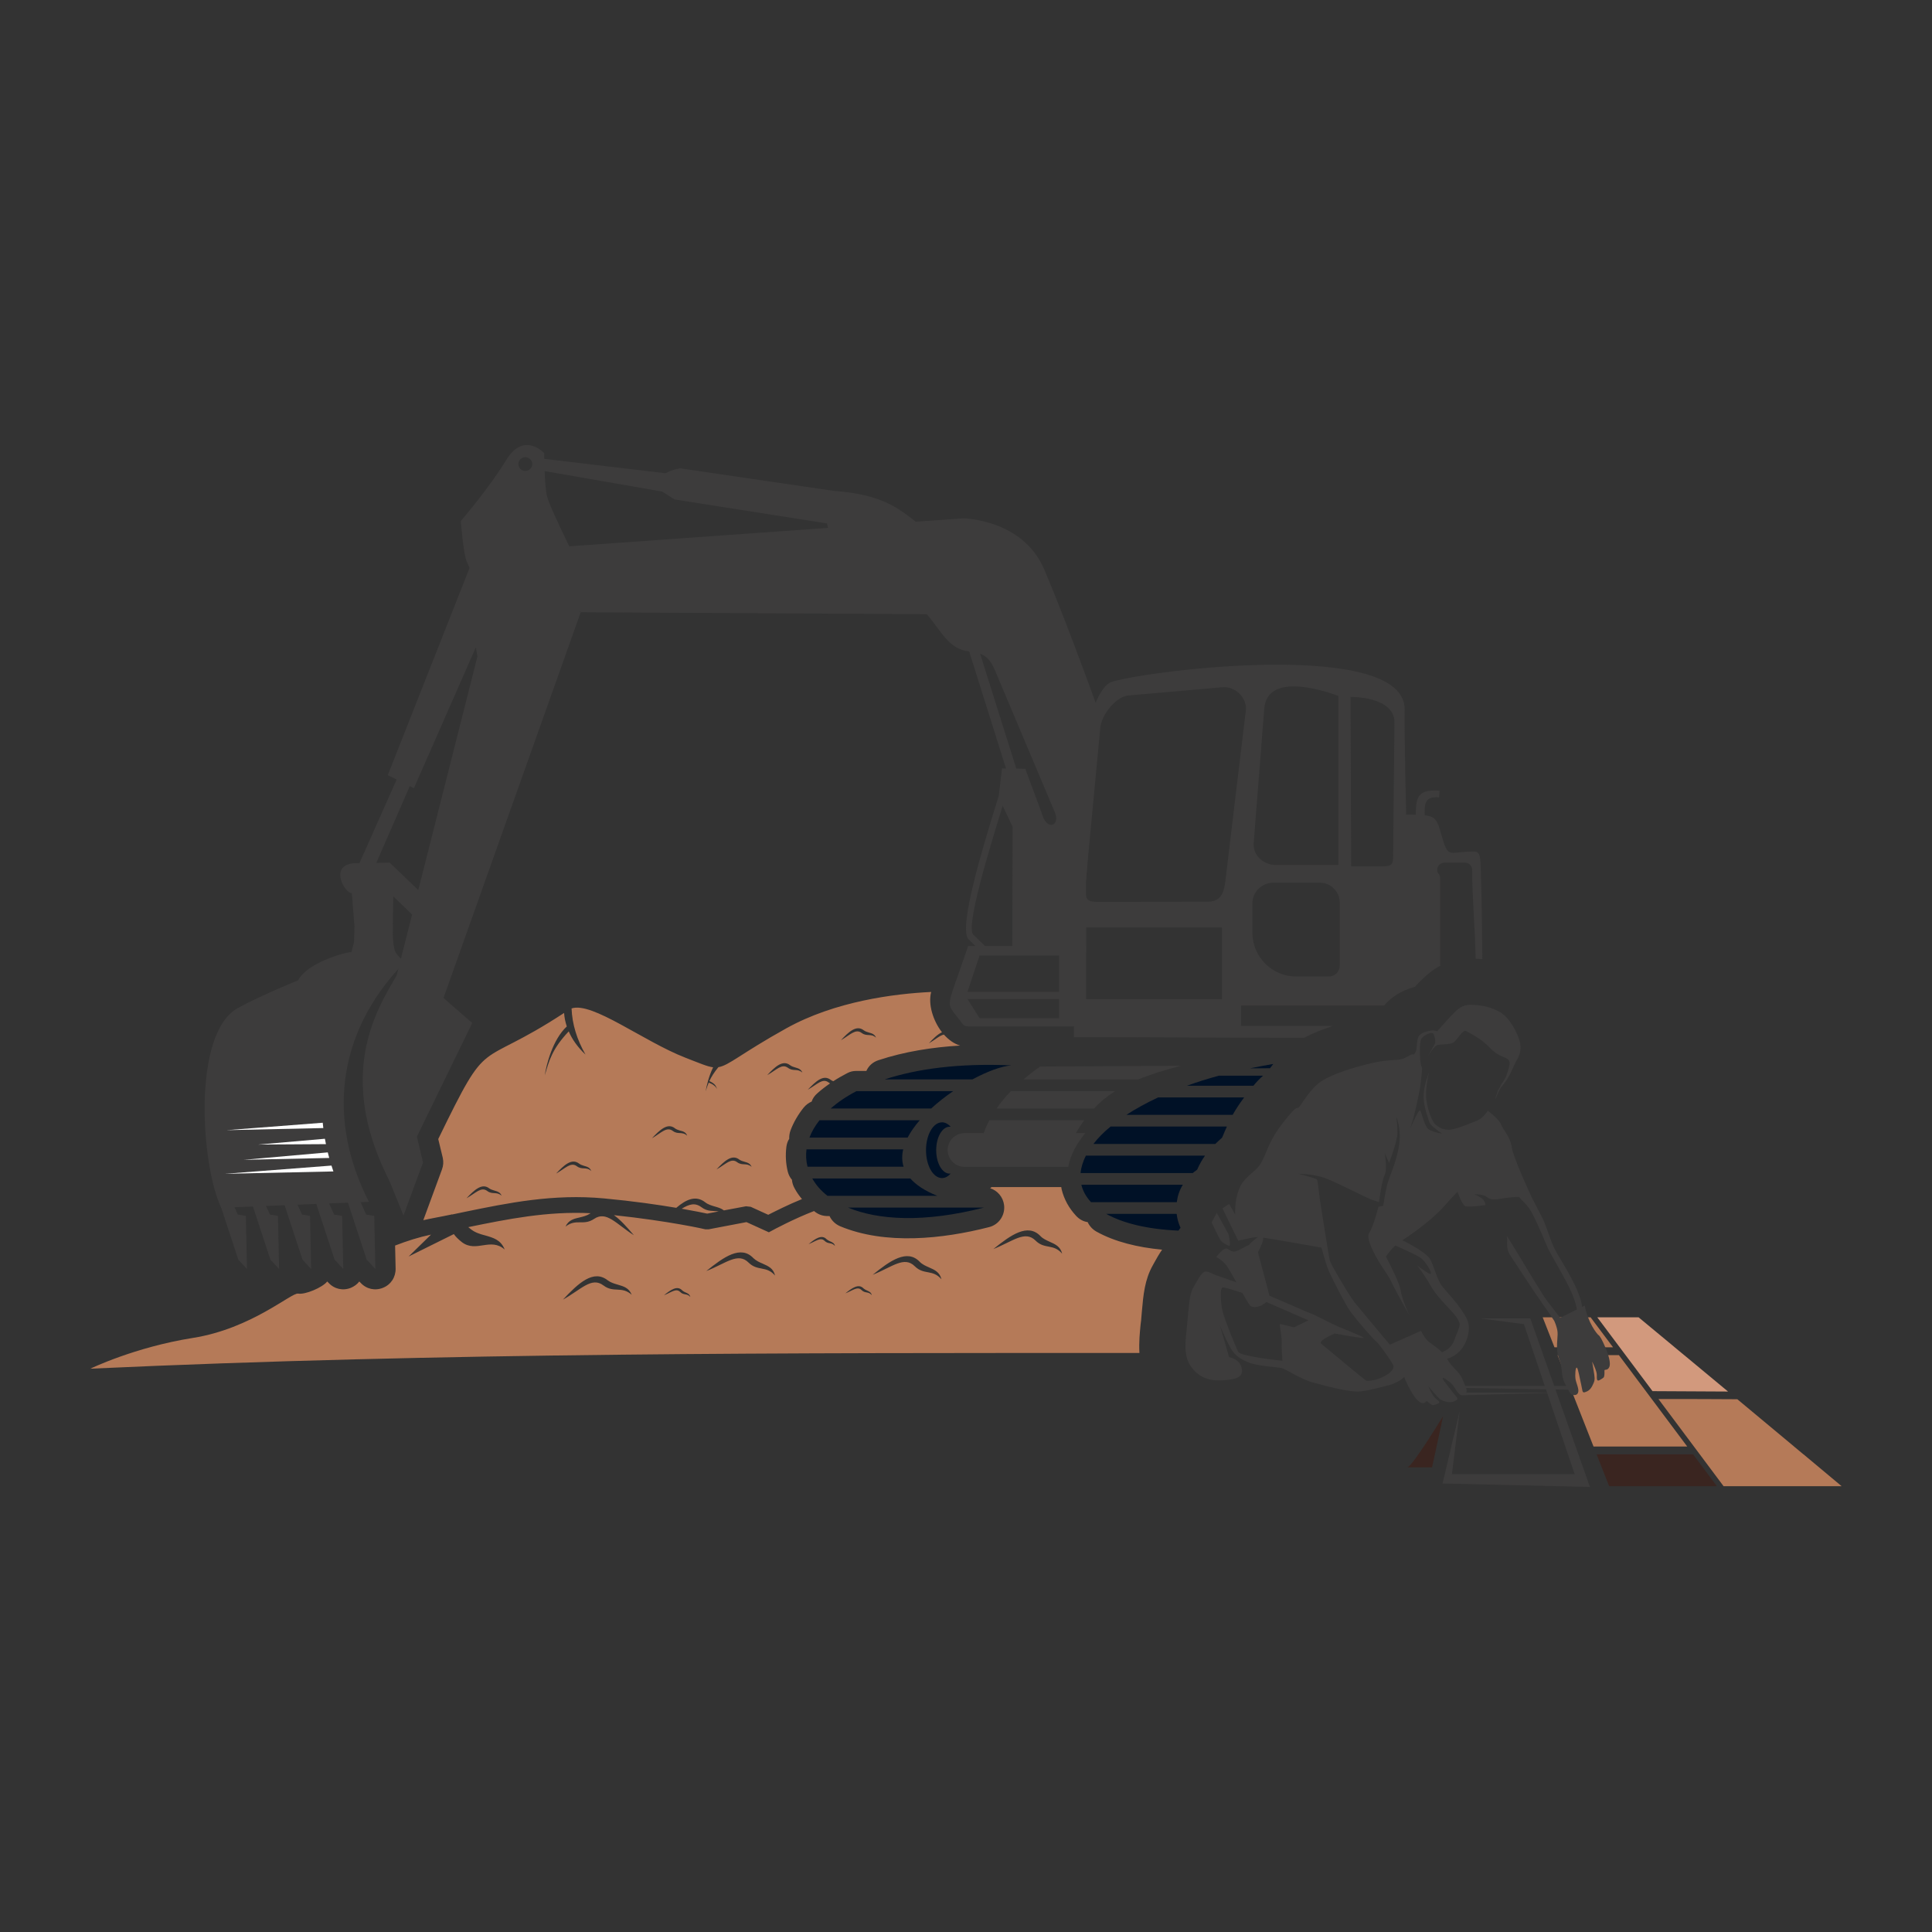<svg xmlns="http://www.w3.org/2000/svg" id="Layer_1" data-name="Layer 1" viewBox="0 0 150 150"><rect x="0" y="0" width="150" height="150" fill="#333333" stroke="none"/><defs><style>      .cls-1, .cls-2, .cls-3, .cls-4 {        fill-rule: evenodd;      }      .cls-1, .cls-5 {        fill: #3d3c3c;      }      .cls-6 {        fill: #d2997d;      }      .cls-2 {        fill: #fff;      }      .cls-7 {        fill: #3a2520;      }      .cls-3 {        fill: #001126;      }      .cls-8, .cls-4 {        fill: #b57a58;      }    </style></defs><g><path class="cls-4" d="M54.456,93.725c-.51-.38-.97-.22-1.53,.12,1.02,.18,1.71,.32,1.98,.38l.89-.17c-.44-.07-.85,.04-1.34-.33Zm18.83-13.4c-.32,.06-.67,.39-1.17,.68,.34-.37,.68-.71,1.02-.86-.7-.9-1.09-2.18-.84-3.13-2.88,.14-7.46,.72-11.24,2.82-3.56,1.98-4.44,2.88-5.28,3.02-.32,.39-.54,.73-.7,1.08,.47,.22,.49,.37,.61,.63-.15-.26-.38-.41-.66-.51-.09,.22-.17,.44-.24,.68,.06-.39,.24-1.17,.58-1.87-.47-.06-1.05-.32-2.14-.74-3.27-1.27-7.24-4.37-8.85-3.83,.05,1.23,.41,2.4,1.08,3.58-.61-.57-1.04-1.19-1.3-1.8-1.3,1.38-1.52,2.27-1.86,3.42,.11-.79,.61-2.79,1.71-3.8-.12-.37-.19-.72-.21-1.05-6.92,4.53-5.71,1.44-9.771,9.79l.35,1.45c.07,.32,.05,.61-.06,.91l-1.45,3.94c.3-.07,.61-.13,.92-.19,.42-.08,.84-.16,1.26-.25l.02-.02,.03,.02c.33-.07,.67-.14,1-.21,3.36-.69,6.87-1.41,10.81-1.04,2.26,.21,4.19,.49,5.6,.73,.77-.66,1.53-1,2.26-.42,.22,.17,.48,.24,.71,.31,.28,.08,.53,.15,.73,.31l1.71-.32,.37,.04,1.36,.62c.48-.24,1.51-.77,2.62-1.22-.22-.26-.41-.53-.57-.83-.12-.21-.19-.44-.21-.67-.15-.17-.26-.39-.32-.62-.16-.64-.19-1.3-.11-1.94,.03-.23,.1-.44,.22-.62-.01-.21,.021-.43,.1-.65,.24-.64,.59-1.23,1.01-1.76,.18-.22,.39-.38,.63-.48,.08-.24,.23-.46,.44-.64,.31-.28,.64-.53,.99-.77-.04-.02-.08-.05-.12-.08-.47-.35-.88,.16-1.61,.57,.61-.64,1.21-1.22,1.79-.76,.06,.04,.12,.07,.19,.1,.35-.23,.71-.43,1.07-.62,.24-.13,.47-.18,.73-.18h.77c.17-.39,.5-.69,.93-.83,2.02-.67,4.19-1.01,6.35-1.14-.46-.13-.89-.44-1.26-.85Zm-35.46,12.14c-.47-.35-.88,.16-1.61,.57,.6-.64,1.21-1.22,1.78-.76,.12,.08,.26,.12,.39,.16,.24,.07,.45,.13,.56,.4-.4-.35-.71-.06-1.12-.37Zm6.96-1.92c-.47-.35-.88,.16-1.61,.57,.61-.65,1.21-1.22,1.79-.77,.12,.09,.26,.13,.38,.17,.25,.07,.45,.13,.56,.4-.4-.36-.7-.06-1.12-.37Zm7.45-2.74c-.479-.36-.89,.15-1.62,.57,.61-.65,1.22-1.23,1.79-.77,.12,.09,.26,.13,.38,.17,.25,.06,.46,.12,.57,.4-.41-.36-.71-.06-1.12-.37Zm5,2.43c-.47-.36-.88,.15-1.61,.56,.6-.64,1.21-1.22,1.78-.76,.12,.08,.26,.13,.39,.16,.24,.07,.45,.13,.56,.4-.41-.35-.71-.06-1.12-.36Zm3.94-7.33c-.48-.35-.88,.16-1.61,.57,.6-.65,1.21-1.22,1.78-.77,.12,.09,.26,.13,.39,.17,.24,.07,.45,.13,.561,.4-.41-.35-.71-.06-1.12-.37Zm5.72-2.71c-.47-.35-.88,.15-1.61,.57,.6-.65,1.21-1.22,1.78-.77,.12,.09,.26,.13,.39,.17,.25,.07,.45,.13,.56,.4-.4-.36-.71-.06-1.12-.37Zm18.22,15.42c-.31-.18-.53-.43-.67-.73-.35-.05-.65-.22-.9-.49-.54-.58-.93-1.27-1.12-2.05-.01-.06-.02-.12-.03-.18h-5.41l-.11,.09c.57,.18,1,.68,1.08,1.3,.1,.79-.4,1.53-1.17,1.72-3.59,.92-8.04,1.4-11.56-.07-.37-.16-.66-.44-.82-.79h-.16c-.36,0-.68-.11-.97-.33l-.07-.06c-1.57,.6-3.24,1.5-3.25,1.51l-.26,.14-1.74-.79-2.94,.56h-.25c-.01-.01-2.85-.65-7.1-1.1,.52,.37,1.03,.95,1.55,1.56-1.38-.88-2.13-1.92-3.09-1.27-.83,.56-1.4-.05-2.22,.6,.24-.52,.65-.61,1.13-.72,.25-.06,.53-.13,.77-.29,.02-.01,.04-.02,.05-.03-3.39-.17-6.51,.47-9.5,1.08,.07,.06,.15,.12,.24,.19,.33,.25,.72,.36,1.06,.45,.67,.19,1.23,.35,1.53,1.1-1.1-.97-2.2,.27-3.32-.57-.28-.22-.49-.43-.63-.63l-3.51,1.74,1.74-1.7c-.95,.2-1.86,.49-2.79,.85l.04,1.79c.01,.66-.36,1.24-.98,1.49-.62,.25-1.29,.1-1.74-.39l-.1-.1c-.16,.21-.39,.38-.65,.49-.62,.25-1.29,.1-1.74-.39l-.1-.1c-.37,.47-1.72,1.04-2.26,.94-.52-.09-3.62,2.72-8.16,3.44-4.54,.72-7.97,2.39-7.97,2.39,27.32-1.26,54.32-1.22,81.45-1.22-.05-.82,.03-1.58,.09-2.21l.04-.32c.02-.24,.04-.48,.06-.7,.11-1.27,.22-2.47,.85-3.58l.11-.2c.16-.29,.36-.65,.61-1.01-1.9-.18-3.68-.61-5.11-1.41Zm-38.26,4.19c-.92-.7-1.72,.3-3.15,1.1,1.18-1.26,2.37-2.39,3.49-1.49,.23,.17,.51,.25,.75,.32,.48,.14,.88,.25,1.1,.79-.79-.7-1.39-.12-2.19-.72Zm5.95,.5c-.32-.31-.67,.03-1.26,.26,.52-.42,1.03-.78,1.41-.39,.08,.08,.18,.13,.27,.17,.17,.07,.32,.14,.37,.35-.26-.3-.52-.11-.79-.39Zm5.31-2.28c-.82-.82-1.75,.06-3.28,.66,1.35-1.09,2.68-2.04,3.66-1,.21,.2,.47,.32,.71,.42,.45,.2,.84,.37,.97,.93-.68-.79-1.35-.31-2.06-1.01Zm5.91-1.68c-.31-.32-.67,.02-1.25,.25,.51-.42,1.03-.78,1.4-.38,.08,.07,.18,.12,.27,.16,.18,.08,.33,.14,.38,.36-.27-.31-.52-.12-.8-.39Zm2.87,3.82c-.32-.32-.67,.02-1.26,.25,.52-.42,1.03-.78,1.41-.38,.08,.07,.18,.12,.27,.16,.17,.08,.32,.14,.37,.36-.26-.31-.52-.12-.79-.39Zm4.13-1.85c-.82-.82-1.75,.05-3.27,.66,1.34-1.09,2.68-2.04,3.66-1,.2,.2,.47,.32,.7,.42,.46,.2,.84,.37,.98,.93-.69-.8-1.36-.31-2.07-1.01Zm9.37-2c-.82-.81-1.75,.06-3.27,.66,1.34-1.08,2.67-2.04,3.66-1,.2,.21,.47,.32,.7,.43,.45,.2,.84,.37,.98,.93-.69-.8-1.36-.31-2.07-1.02Z"></path><path class="cls-1" d="M85.066,54.565c-.55-1.53-2.57-7.04-4-10.37-1.67-3.9-6.28-3.95-6.28-3.95l-3.7,.26-6.8,.48-20.09,1.43c-.87-1.8-1.66-3.49-1.74-3.94-.1-.49-.15-1.25-.17-1.9l9.12,1.59,1.81-1.24-1.53-.18-9.43-1.12v-.44s-1.57-1.72-2.94,.51c-1.36,2.23-3.54,4.76-3.54,4.76,0,0,.2,2.58,.46,3.13l.22,.51-6.35,16.09,.69,.34-2.89,6.49c-2.56-.12-1.16,2.36-.59,2.33l.21,2.64v.07l.08,1.07,2.87-.03,.01-.76c0-.32,.01-.55,.01-.55l.04-2.19,1.46,1.41-.87,3.43v.01l-.2,.78v.01l-.12,.47v.01l-.19,.76,2.63,4.35,1.19-3.35,10.65-29.94-.09-.07c.02,0,.04,0,.06-.01l.03,.08,1.67,.01,25.2,.14c1.15,1.34,1.71,2.73,3.29,2.89l2.86,9.09h-.31l-.25,2.1c-.07,.25-.17,.57-.29,.94-.94,3.08-2.89,9.41-2.05,10.23,.19,.19,.37,.36,.52,.51,.45,.44,.72,.7,.72,.7l.36-.38s-.12-.11-.33-.32c-.21-.21-.53-.51-.91-.88-.61-.6,1.27-6.72,2.19-9.71l.09-.3,.77,1.63-.02,9.26v.5h5.72v-5.43l.06-.9,.84-12.64s-.05-.15-.15-.41Zm-52.59,14.54l-2.22-2.13-1.04,.02,2.6-5.96,.32,.16,4.81-10.94c.04,.26,.08,.5,.12,.72l-4.59,18.13Zm8.31-32.54c-.3,0-.54-.24-.54-.54,0-.29,.24-.53,.54-.53,.29,0,.54,.24,.54,.53,0,.3-.25,.54-.54,.54Zm35.31,14.19c.56,.19,.87,.63,1.17,1.33l4.66,11.05c.34,.92-.51,1.33-.94,.31-.4-1.17-.97-2.59-1.38-3.76l-.7-.01-2.81-8.92Z"></path><path class="cls-1" d="M51.682,36.743c.355-.2,.733-.331,1.139-.379l11.921,1.749c3.971,.293,5.162,1.436,7.079,2.982l3.036,2.302-10.019,.076-.632-2.834-11.832-1.862-.97-.617,.278-1.417h0Z"></path><path class="cls-1" d="M27.522,71.985l2.978-.202s-.072,1.544,.206,2.151c.278,.607,5.958,5.49,5.958,5.49l-6.191,12.718c-5.169-9.691-.196-15.044,.76-17.247-5.164,5.432-5.788,12.175-2.591,18.413l-11.464,.462c-1.552-3.196-2.305-13.528,1.296-15.511,1.746-.961,4.68-2.151,4.68-2.151,0,0,.228-.645,1.581-1.341s2.555-.86,2.555-.86l.199-.78,.032-1.143h0Z"></path><path class="cls-2" d="M25.735,90.494c.048,.152,.098,.304,.15,.456l-8.432,.184,8.281-.639h0Z"></path><path class="cls-2" d="M25.449,89.471c.036,.144,.072,.288,.112,.432l-6.64,.145,6.528-.577h0Z"></path><path class="cls-2" d="M25.226,88.413c.025,.14,.052,.279,.08,.418l-5.252,.032,5.172-.45h0Z"></path><path class="cls-2" d="M25.057,87.169c.013,.138,.028,.276,.045,.413l-7.522,.164,7.477-.577h0Z"></path><polygon class="cls-1" points="32.207 87.571 32.844 90.252 31.326 94.372 29.962 91.002 32.207 87.571 32.207 87.571"></polygon><polygon class="cls-1" points="16.728 92.403 18.504 97.804 19.176 98.525 19.088 94.401 18.468 94.3 17.342 91.846 16.728 92.403 16.728 92.403"></polygon><polygon class="cls-1" points="19.22 92.403 20.996 97.804 21.668 98.525 21.58 94.401 20.96 94.3 19.834 91.846 19.22 92.403 19.22 92.403"></polygon><polygon class="cls-1" points="21.712 92.403 23.488 97.804 24.16 98.525 24.072 94.401 23.452 94.3 22.326 91.846 21.712 92.403 21.712 92.403"></polygon><polygon class="cls-1" points="24.204 92.403 25.98 97.804 26.652 98.525 26.564 94.401 25.944 94.3 24.818 91.846 24.204 92.403 24.204 92.403"></polygon><polygon class="cls-1" points="26.696 92.403 28.472 97.804 29.144 98.525 29.055 94.401 28.436 94.3 27.31 91.846 26.696 92.403 26.696 92.403"></polygon><path class="cls-1" d="M75.166,73.445c-.35,1.02-.7,2.04-1.06,3.05-.52,1.53-.5,1.57,.15,2.38,.72,.88,.4,.82,1.53,.82h8.53v-6.25h-9.15Zm7.06,5.61h-6.17l-.94-1.49h7.11v1.49Zm0-2.05h-7.11l.94-2.82h6.17v2.82Z"></path><path class="cls-3" d="M91.356,94.245h-5.47c1.27,.71,3.13,1.19,5.61,1.3,.05-.07,.1-.15,.16-.22-.16-.35-.26-.71-.3-1.08Zm-7.4-2.26c.12,.48,.36,.93,.75,1.35h6.66c.06-.48,.21-.94,.47-1.35h-7.88Zm.35-2.26c-.23,.46-.37,.91-.41,1.35h8.71c.08-.07,.16-.13,.25-.19,.03-.03,.06-.05,.09-.07,.18-.42,.39-.78,.61-1.09h-9.25Zm1.92-2.26c-.54,.44-.98,.89-1.33,1.35h9.46c.14-.14,.29-.27,.43-.4,.03-.03,.06-.05,.09-.08,.03-.07,.06-.14,.09-.2,.08-.19,.17-.42,.29-.67h-9.03Zm3.69-2.26c-.92,.43-1.74,.88-2.46,1.35h8.25c.23-.41,.52-.86,.89-1.35h-6.68Zm4.72-1.69c-.88,.24-1.71,.5-2.48,.78h5.16c.23-.28,.48-.55,.75-.78h-3.43Zm2.41-.57c.53,0,1.05,0,1.56-.01,.07-.1,.16-.21,.25-.33-.62,.11-1.23,.22-1.81,.34Z"></path><path class="cls-3" d="M68.686,83.805h6.81c1.16-.62,2.26-1.03,3.03-1.09-4.09-.18-7.35,.27-9.84,1.09Zm-2.19,.91c-.79,.41-1.46,.87-2,1.35h7.8c.52-.48,1.11-.94,1.71-1.35h-7.51Zm-2.87,2.26c-.35,.44-.61,.89-.78,1.35h7.62c.24-.46,.56-.91,.94-1.35h-7.78Zm6.5,2.26h-7.51c-.06,.46-.03,.91,.08,1.35h7.46c-.14-.44-.14-.89-.03-1.35Zm.55,2.26h-7.61c.27,.49,.67,.95,1.18,1.35h8.53c-.979-.39-1.66-.85-2.1-1.35Zm-4.84,2.26c2.33,.97,5.89,1.2,10.56,0h-10.56Z"></path><path class="cls-3" d="M73.135,87.136c.249,0,.48,.128,.674,.348-.026-.004-.053-.005-.08-.005-.576,0-1.043,.815-1.043,1.821,0,1.005,.467,1.821,1.043,1.821,.027,0,.053-.002,.08-.005-.194,.22-.426,.348-.674,.348-.685,0-1.24-.968-1.24-2.163s.555-2.163,1.24-2.163h0Z"></path><path class="cls-1" d="M80.757,82.805c-.46,.32-.89,.66-1.29,1h8.91c.94-.39,2.03-.72,3.3-1.06-3.64,.02-7.28,.04-10.92,.06Zm-2.271,1.91c-.42,.43-.79,.88-1.11,1.35h7.56c.5-.53,1.04-.97,1.64-1.35h-8.09Zm5.04,3.26c.21-.36,.43-.69,.65-1h-7.36c-.17,.32-.32,.66-.44,1h-1.49c-.72,0-1.31,.59-1.31,1.31s.59,1.31,1.31,1.31h8.05c.18-.96,.69-1.86,1.33-2.62h-.74Z"></path><path class="cls-1" d="M114.996,68.685c-.07-1.95,.05-2.57-.55-2.57-2.02-.02-1.98,.68-2.56-1.38-.29-1.02-.41-1.34-1.27-1.44-.19-.03-.42-.04-.7-.04-.22-.01-.46-.01-.74-.01,0,0-.15-5.79-.12-8.15,.08-5.49-19.68-3.09-22.73-2.16-.72,.22-1.26,1.63-1.26,1.63-.84,2.82-1.13,12.49-1.24,18.88,0,.17,0,.34-.01,.5-.02,1.62-.03,2.99-.04,3.95h-.4v2.63c6,0,11.92,.05,17.87,.05,.62-.33,1.35-.63,2.24-.92h-7.13v-1.59h11.11c.5-.59,1.25-1.14,2.39-1.45,.18-.2,.36-.38,.5-.52,.36-.36,.84-.78,1.47-1.12-.01-.04-.01-.08-.01-.12v-6.58c0-.53-.23-.34-.23-.74,0-.31,.25-.56,.56-.56h1.59c.311,0,.561,.25,.561,.56,0,2.21,.24,4.61,.27,6.9,.13,.01,.31,.01,.52,.03-.02-2.29-.05-4.81-.09-5.78Zm-16.84-13.66c.22-2.78,4.38-1.51,5.76-.99v13.12h-4.88c-.94,0-1.78-.77-1.7-1.7,.27-3.48,.55-6.95,.82-10.43Zm-3.28,22.55h-10.56v-5.57h10.56v5.57Zm.27-9.22c-.12,.99-.37,1.65-1.37,1.65-2.63,.01-5.25,.01-7.88,.02-1,0-1.45,.05-1.58-.45-.07-.25-.07-.63-.01-1.22,.02-.25,.05-.49,.07-.74,.35-3.7,.7-7.42,1.05-11.12,.1-1,1.2-2.41,2.19-2.5,2.43-.21,4.86-.42,7.29-.64,1-.09,1.94,.83,1.82,1.82-.53,4.39-1.06,8.79-1.58,13.18Zm8.87,6.62c0,.46-.37,.84-.84,.84h-2.55c-1.86,0-3.39-1.53-3.39-3.39v-2.29c0-.88,.73-1.6,1.61-1.6h3.64c.84,0,1.53,.69,1.53,1.54v4.9Zm4.15-8.8c-.01,.94,.01,1.09-.92,1.09h-2.34c-.02-4.29-.03-8.86-.05-13.15,1.24-.01,3.42,.37,3.41,1.97-.04,3.37-.07,6.73-.1,10.09Z"></path><path class="cls-5" d="M111.774,61.389l-.043,.515c-1.471-.124-1.047,.968-1.111,2.297l-.72-.035c.087-1.783-.284-2.958,1.875-2.776h0Z"></path></g><polygon class="cls-8" points="125.235 104.602 120.689 104.602 119.774 102.276 123.494 102.276 125.235 104.602"></polygon><polygon class="cls-7" points="133.303 115.389 124.934 115.389 123.961 112.917 131.453 112.917 133.303 115.389"></polygon><path class="cls-8" d="M134.886,108.637c1.494,1.245,3.029,2.521,4.405,3.669h-.004s.732,.61,.732,.61h.007c1.179,.983,2.206,1.844,2.958,2.472l-9.166-0-5.059-6.77c2.442,0,4.567,.006,6.128,.018Z"></path><polygon class="cls-8" points="128.239 108.619 128.239 108.619 130.996 112.307 123.721 112.307 122.275 108.631 122.034 108.021 120.929 105.213 125.692 105.213 128.239 108.619"></polygon><path class="cls-6" d="M124.013,102.276l3.206,0c.32,.263,1.371,1.135,2.806,2.326h-.003s.736,.61,.736,.61h.003c1.022,.849,2.192,1.819,3.404,2.827l-5.864-.031-4.288-5.732Z"></path><path class="cls-5" d="M116.399,84.504c-.001-.001-.001-.002-.002-.003-.01,.021-.021,.041-.032,.06-.022,.038-.043,.077-.069,.114,.005,.003-.021,.096-.037,.136-.189,.484-.189,.599-.189,.599,0,0,.145-.372,.301-.69,.024-.047,.047-.094,.072-.138,.059-.111,.118-.204,.168-.257,.029-.031,.058-.064,.088-.099,.034-.041,.07-.086,.104-.132,.142-.189,.28-.413,.39-.611,.099-.178,.328-.68,.488-1.035,.36-.551,.377-.975,.37-1.141-.009-.204-.022-.337-.118-.643-.096-.306-.651-1.665-1.569-2.143-.918-.478-1.741-.488-2.068-.505-.584-.03-.923,.138-1.409,.622-.37,.369-1.307,1.433-1.307,1.433,0,0-.249-.115-.574-.038-.325,.077-.823,.142-.938,.635-.115,.496,.001,.877-.291,1.195l-.001,0c-.09-.011-.181-.003-.263,.038-.306,.153-.459,.331-1.046,.383-.586,.05-1.148,.025-2.589,.408-1.441,.383-2.921,.893-3.584,1.479-.664,.587-1.071,1.301-1.378,1.71-.306,.408,.025-.434-1.352,1.352-1.378,1.786-1.25,2.806-2.041,3.546-.791,.739-1.25,.944-1.531,2.27-.081,.386-.103,.827-.093,1.256-.051-.092-.099-.176-.115-.201-.038-.057-.325-.621-.359-.621-.034,0-.511,.335-.511,.335l1.224,2.516s1.103-.289,1.551-.288c-.323,.172-.709,.594-.709,.594,0,0-.746,.402-.976,.497-.23,.096-.383,.019-.689-.172-.306-.191-.88,.631-.88,.631,0,0,.478,.249,.784,.65,.132,.174,.445,.725,.776,1.316-.578-.206-1.398-.496-1.56-.545-.255-.077-.587-.325-.867-.29-.281,.035-.638,.749-.944,1.285-.306,.536-.331,1.582-.459,2.858-.127,1.275-.331,2.447,.383,3.341,.715,.894,1.582,1.022,2.526,.945,.944-.077,1.48-.232,1.327-.945-.153-.713-.975-.841-.975-.841,0,0-.491-1.729-.712-2.48,.236,.63,.79,1.795,1.024,2.072,.281,.331,.536,.536,1.199,.817,.663,.28,2.193,.355,2.551,.432,.357,.077,1.454,.856,2.449,1.124,.995,.268,2.908,.804,3.75,.689,.842-.115,1.913-.421,2.219-.497,.306-.077,.822-.321,1.119-.619,.053,.17,.164,.423,.364,.81,.315,.612,.679,1.11,.957,1.195,.277,.086,.363-.105,.411-.124,.048-.019,.096,.067,.296,.21,.201,.143,.23,.105,.536,0,.306-.105,.086-.249-.153-.449-.231-.195-.528-.883-.546-.926,.024,.027,.402,.476,.671,.773,.278,.306,.383,.344,.737,.43,.354,.086,.564,.019,.774-.115,.21-.134,0-.239-.268-.603-.268-.363-.813-.975-.794-1.1,.02-.125,.546,.258,.747,.487,.201,.23,.392,.67,.621,.794,.096,.052,.176,.058,.243,.037l6.503-.177,2.132,6.301h-9.528l.601-4.898-1.328,5.625,11.441,.268-2.588-7.316,.426-.012h-.431l-.085-.24,.985,.017c.148,.275,.233,.386,.362,.406,.186,.031,.374,.013,.426-.243,.051-.256-.165-.685-.214-.986-.048-.302-.007-.951,.101-.886,.108,.065,.231,.876,.339,1.314,.109,.438,.055,.667,.293,.591,.237-.077,.423-.195,.583-.523,.16-.328,.197-.432,.139-.842-.056-.394-.159-.969-.166-1.009,.021,.041,.361,.709,.364,1.012,.002,.312-.028,.573,.248,.405,.276-.168,.324-.166,.342-.413,.018-.246-.018-.338,.028-.362,.045-.024,.247,.031,.358-.237,.111-.269-.039-.866-.308-1.5-.269-.634-.422-.885-.538-.969-.117-.084-.817-.939-1.066-2.291l-.211,.106c-.104-1.248-1.504-3.396-1.988-4.238-.484-.842-.714-1.939-1.123-2.73-.408-.791-.804-1.556-.804-1.556,0,0-1.441-3.086-1.543-3.878-.103-.791-.689-1.378-.842-1.785s-1.021-1.046-1.021-1.046c0,0-.331,.562-.816,.765-.411,.173-1.058,.426-1.557,.582,0,0-.413,.133-.637,.133s-.53-.077-.53-.077c-.042-.019-.385-.173-.579-.395-.207-.236-.497-.88-.638-1.785-.132-.856,.167-2.086,.201-2.22-.044,.116-.38,1.026-.419,1.676-.001,.003-.001,.005-.001,.008-.001,.017-.002,.034-.002,.053-.001,.013-.002,.027-.002,.04-.026,.592,.187,1.369,.364,1.853,.033,.109,.06,.195,.077,.248,.07,.225,.489,.536,.657,.654,.027,.029,.045,.048,.045,.048l.298,.187c-.409-.034-.866-.189-1.077-.348-.281-.213-.484-1.14-.612-1.421-.128-.28-1.097,2.118-.817,1.421,.281-.697,.6-2.212,.74-2.939,.14-.727,.204-1.684,.21-1.796-.154-.262-.158-.869-.158-.869,0,0-.09-1.218,.14-1.467,.23-.249,.804-.536,.918-.287,.115,.249,.115,.555,.115,.651s-.617,1.116-.595,1.104c.021-.013,.481-.861,.787-.925,.306-.064,.899-.006,1.224-.197,.325-.191,.727-1.052,.995-.88,.268,.172,.88,.43,1.511,.99,.142,.126,.249,.231,.33,.319,.272,.295,.608,.523,.979,.675,.096,.039,.191,.08,.279,.12,.421,.191,.287,.517,.001,1.414,0,0-.224,.402-.25,.442-.031,.048-.071,.088-.111,.129m-16.094,18.908c-.077,.025-1.097-.306-1.123-.23-.025,.076,.179,1.046,.153,1.479-.025,.434,.051,1.352,.051,1.352,0,0-3.227-.331-3.425-.689-.197-.357-1.078-2.551-1.224-3.163-.147-.612-.21-1.786,0-1.837,.145-.035,1.021,.25,1.547,.429,.263,.466,.487,.85,.577,.954,.249,.287,.861,.038,.918,0,.031-.021,.211-.135,.375-.253l3.247,1.42s-1.02,.51-1.097,.536Zm6.786,3.903c-.51,.23-1.097,.306-1.224,.23-.128-.077-3.189-2.627-3.47-2.857-.28-.23,1.046-.791,1.046-.791,0,0,2.321,.434,2.258,.332-.064-.103-1.492-.664-1.977-.868-.485-.204-1.99-.995-2.066-.995-.057,0-2.164-.936-3.279-1.402-.196-.809-.886-3.303-.886-3.368,0-.066,.464-.846,.399-1.143,1.033,.152,3.905,.665,4.531,.778l.001,.008s.331,1.282,.586,1.853c.256,.571,.995,2.004,1.429,2.754,.434,.75,2.194,2.689,2.296,2.74,.102,.051,1.097,1.404,1.25,1.76,.153,.357-.383,.74-.892,.97Zm4.688-1.965c-.408-.408-.895-.67-1.117-.892-.306-.306-.51-.765-.51-.765l-2.424,1.071s-2.271-2.705-2.704-3.24c-.434-.536-1.888-3.01-1.965-3.316-.077-.306-.78-4.822-.78-4.823-.07-.559-.149-1.387-.215-1.453-.077-.077-1.435-.44-1.435-.44,0,0,1.148,0,2.085,.344,.938,.344,3.214,1.55,3.693,1.703l.478,.153s.21-1.645,.44-2.105c.23-.459,0-1.703,0-1.703l.344,.765s.651-1.684,.651-2.353-.096-1.224-.096-1.224c0,0,.459,.976,.191,2.392-.268,1.416-.746,2.258-.899,2.908-.153,.651-.306,1.607-.306,1.607l-.364,.077s-.383,1.511-.727,2.047c-.344,.536,.937,2.506,.937,2.506,0,0,.651,.938,.842,1.378,.184,.424,1.259,2.343,1.335,2.48-.047-.101-.556-1.195-.666-1.925-.075-.502-.719-1.819-1.142-2.612,.177-.27,.418-.584,.727-.866,.694,.306,1.811,.813,2.031,1.004,.326,.282,.731,.93,.737,1.159,.006,.224-1.03-.582-1.076-.617,.031,.038,.526,.648,1.076,1.612,.567,.995,1.626,1.863,2.009,2.449,.383,.587,.23,.562-.204,1.76-.178,.494-.556,.767-.949,.918Zm1.88,3.132c.051-.086,.044-.187-.015-.36l6.205,.108,.085,.252h-6.275Zm7.293-5.805c-.205-.301-.844-1.028-1.337-1.784-.586-.9-2.908-4.821-2.806-4.557,.102,.264-.141,.867,.274,1.501,0,0,1.919,2.947,2.506,3.763,.587,.817,.898,1.307,.898,1.307,0,0,.223,.451,.263,.882,.04,.431-.187,1.303,.122,2.09,.308,.787,.116,1.257,.447,1.897,.035,.068,.067,.13,.098,.189h-.929l-1.855-5.242h-3.903l3.406,.445,1.623,4.797h-6.174c-.054-.135-.127-.304-.22-.523-.281-.664-.765-.817-1.174-1.557-.005-.008-.011-.017-.015-.026,1.459-.425,1.859-2.1,1.622-2.856-.255-.817-1.378-2.041-1.913-2.653-.536-.612-.714-1.735-1.071-2.282-.257-.395-1.326-1.024-2.111-1.414,1.078-.681,2.519-1.818,3.187-2.579,.679-.774,1.09-1.177,1.09-1.177,0,0,.348,.973,.578,1.101,.23,.128,1.594-.077,1.594-.077,0,0,0-.331-.344-.561-.344-.23-.536-.268-.536-.268,0,0,.574-.026,.88,.14,.306,.166,.293,.37,1.339,.178,.422-.077,.87-.109,1.254-.119,.315,.315,.637,.655,.8,.884,.383,.536,1.148,2.372,1.404,2.985,.255,.612,1.454,2.5,1.964,3.732,.17,.41,.275,.8,.339,1.138l-1.298,.646Z"></path><path class="cls-7" d="M112.039,85.448s0-.03,.004-.076c-.005,.045-.004,.076-.004,.076Z"></path><path class="cls-7" d="M112.043,109.949l-.391,1.819-.467,2.158h-1.926c.191,0,.955-1.109,1.638-2.158,.604-.936,1.146-1.819,1.146-1.819Z"></path><path class="cls-5" d="M95.44,96.73c.151,.04-.049-.867-.063-.914s-.907-1.647-.907-1.647l-.4,.734c.013,.053,.6,1.267,.72,1.427,.12,.16,.499,.36,.649,.4Z"></path></svg>